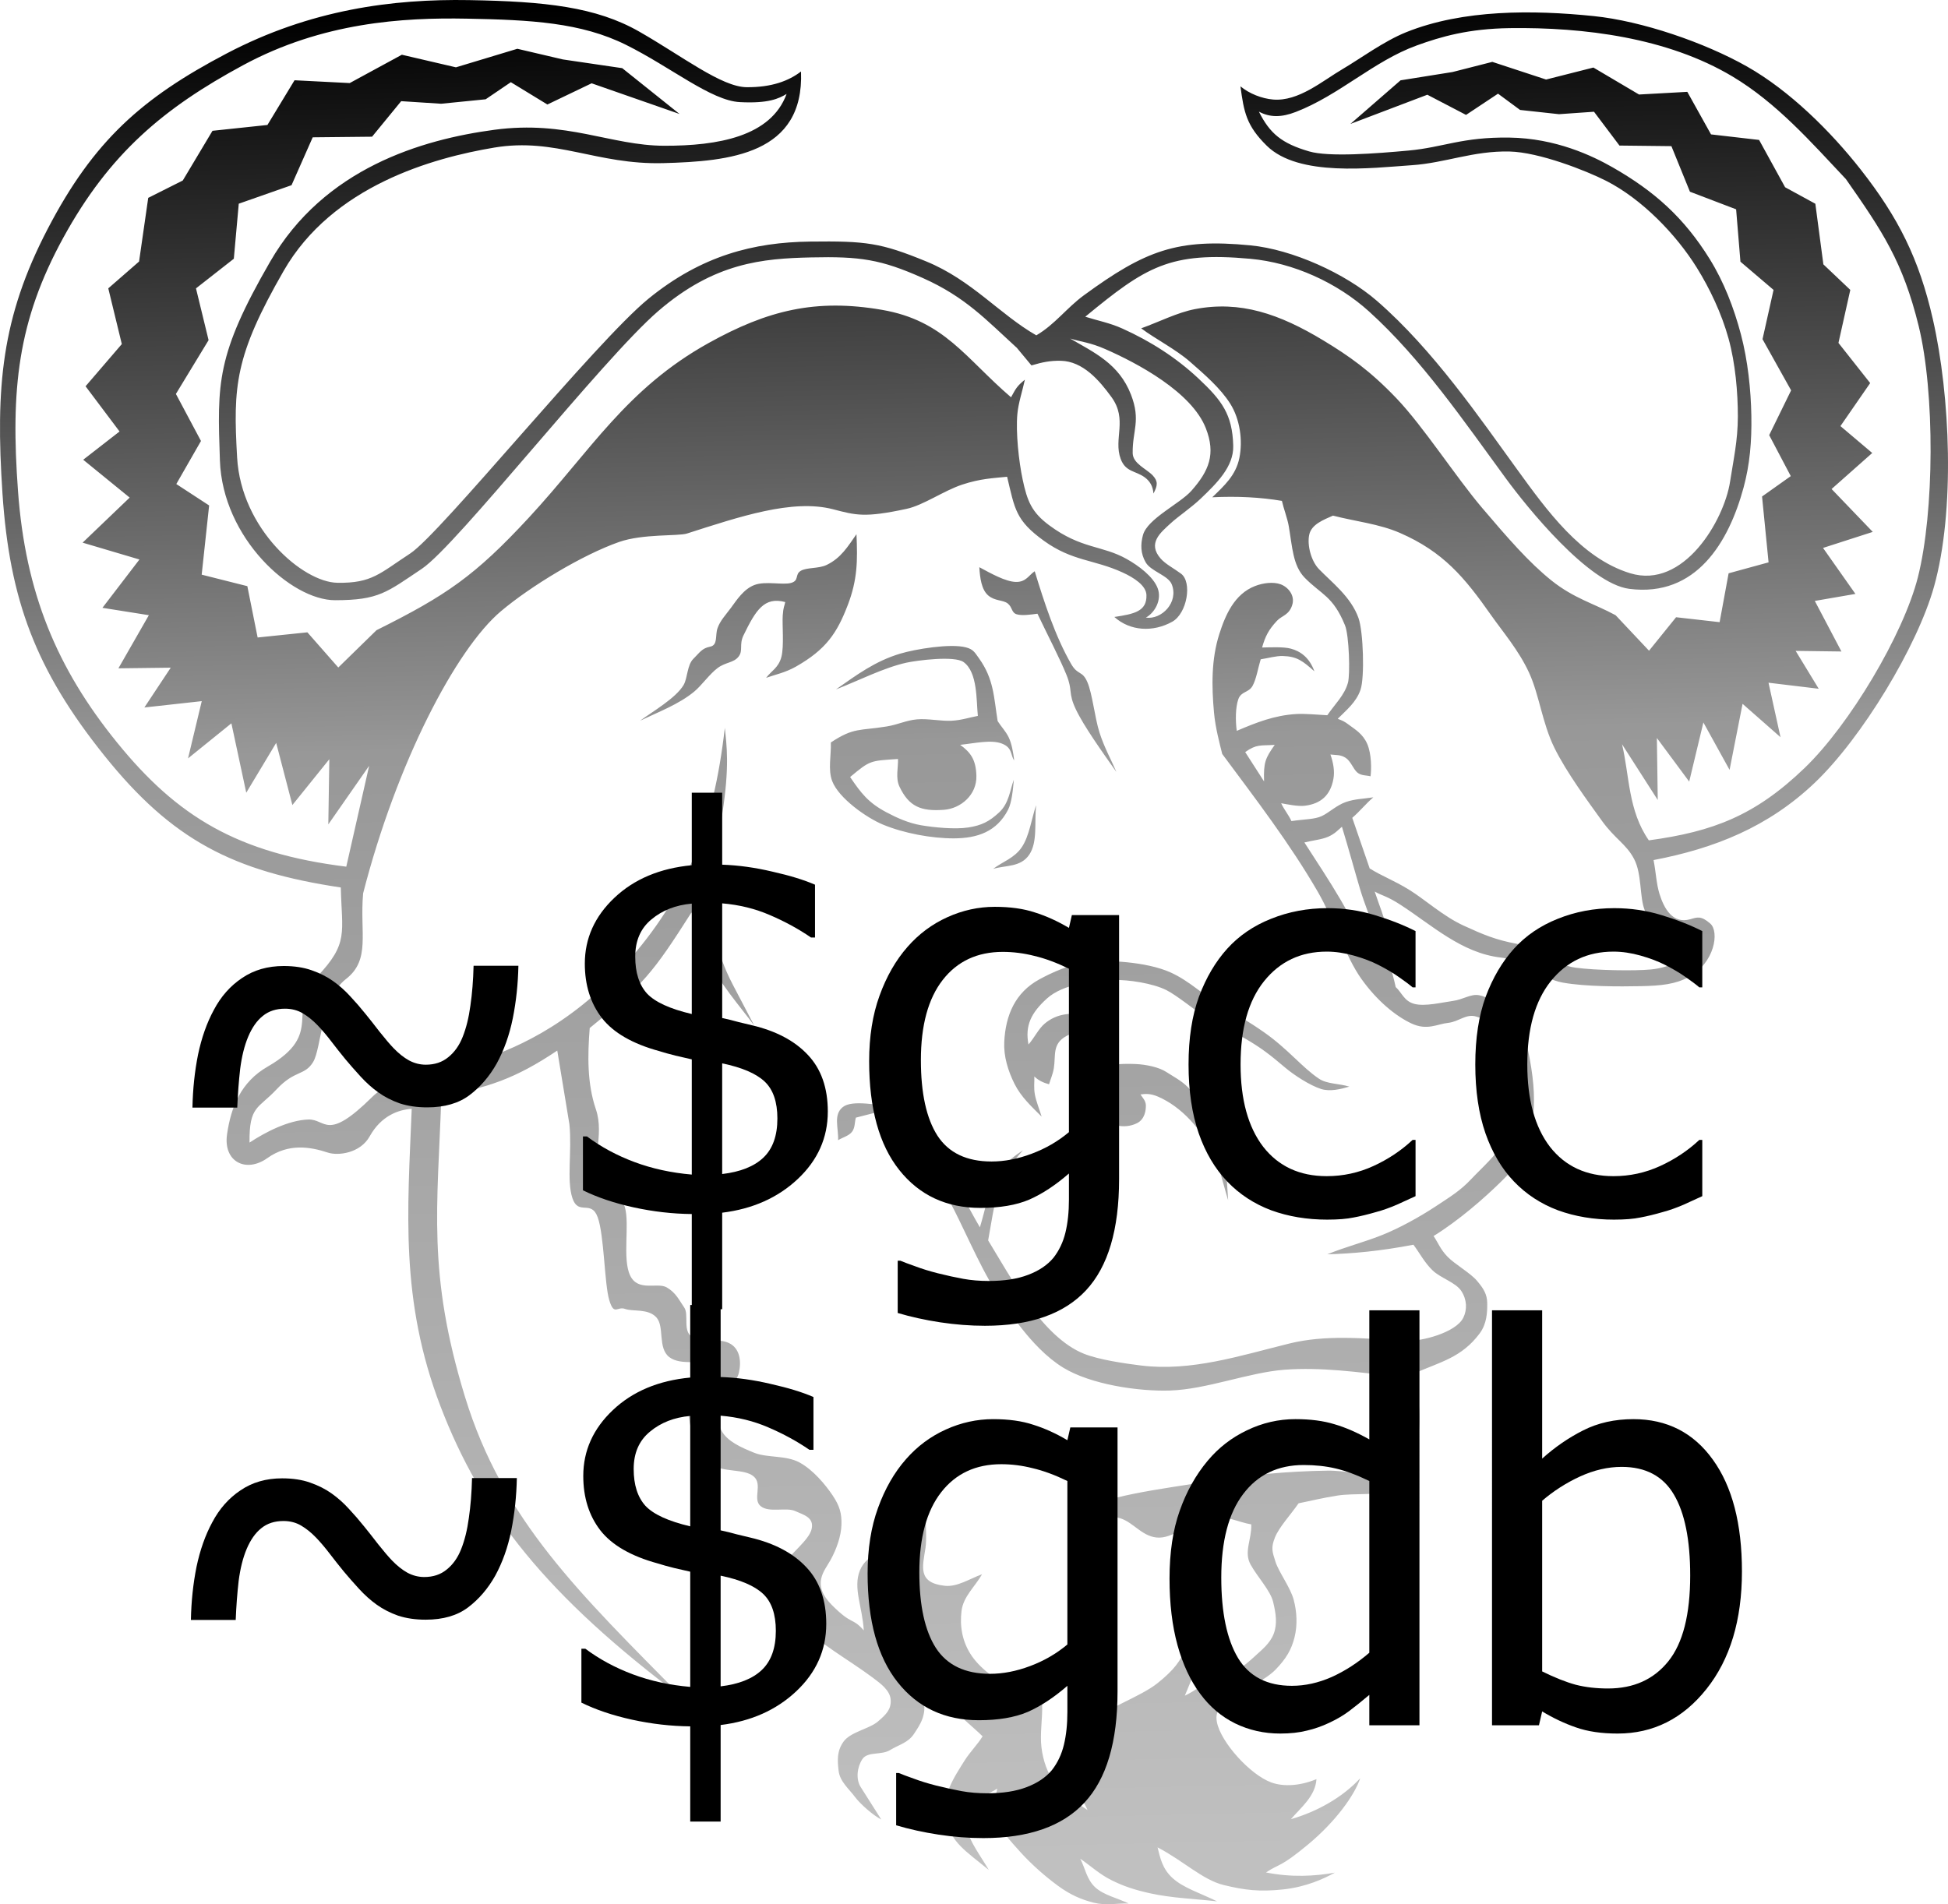 <?xml version="1.0" encoding="UTF-8" standalone="no"?>
<!-- Created with Inkscape (http://www.inkscape.org/) -->

<svg
   xmlns:dc="http://purl.org/dc/elements/1.1/"
   xmlns:cc="http://creativecommons.org/ns#"
   xmlns:rdf="http://www.w3.org/1999/02/22-rdf-syntax-ns#"
   xmlns:svg="http://www.w3.org/2000/svg"
   xmlns="http://www.w3.org/2000/svg"
   xmlns:xlink="http://www.w3.org/1999/xlink"
   xmlns:sodipodi="http://sodipodi.sourceforge.net/DTD/sodipodi-0.dtd"
   xmlns:inkscape="http://www.inkscape.org/namespaces/inkscape"
   width="534.681"
   height="522.763"
   id="svg2"
   sodipodi:version="0.32"
   inkscape:version="0.92.2 (5c3e80d, 2017-08-06)"
   version="1.0"
   sodipodi:docname="heckert_gnu.svg"
   inkscape:output_extension="org.inkscape.output.svg.inkscape">
  <defs
     id="defs4">
    <linearGradient
       inkscape:collect="always"
       id="linearGradient4779">
      <stop
         style="stop-color:#000000;stop-opacity:1;"
         offset="0"
         id="stop4775" />
      <stop
         id="stop4783"
         offset="0.397"
         style="stop-color:#989898;stop-opacity:1" />
      <stop
         style="stop-color:#c0c0c0;stop-opacity:1"
         offset="1"
         id="stop4777" />
    </linearGradient>
    <linearGradient
       inkscape:collect="always"
       xlink:href="#linearGradient4779"
       id="linearGradient4781"
       x1="285.7"
       y1="-0.122"
       x2="296.486"
       y2="510.244"
       gradientUnits="userSpaceOnUse" />
  </defs>
  <sodipodi:namedview
     id="base"
     pagecolor="#ffffff"
     bordercolor="#666666"
     borderopacity="1.0"
     gridtolerance="10000"
     guidetolerance="10"
     objecttolerance="10"
     inkscape:pageopacity="0.0"
     inkscape:pageshadow="2"
     inkscape:zoom="0.0875"
     inkscape:cx="-316.42857"
     inkscape:cy="177.14286"
     inkscape:document-units="px"
     inkscape:current-layer="layer1"
     showgrid="false"
     inkscape:window-width="1680"
     inkscape:window-height="975"
     inkscape:window-x="24"
     inkscape:window-y="20"
     inkscape:window-maximized="0" />
  <g
     inkscape:label="Layer 1"
     inkscape:groupmode="layer"
     id="layer1"
     transform="translate(-126.945,-19.552)">
    <g
       id="Layer_1"
       transform="translate(126.96,19.58)"
       style="fill-opacity:1;fill:url(#linearGradient4781)">
      <g
         id="g2490"
         style="fill-opacity:1;fill:url(#linearGradient4781)">
        <path
           id="path2492"
           d="M 112.993,304.372 C 109.359,304.619 104.628,306.247 101.454,311.936 C 98.863,316.582 92.793,317.323 89.959,316.387 C 85.238,314.827 79.204,313.745 73.359,317.91 C 67.514,322.074 61.202,318.925 62.309,311.334 C 63.416,303.744 66.158,296.983 73.436,292.796 C 89.331,283.652 78.284,277.288 87.008,268.111 C 95.749,258.916 93.818,256.102 93.528,243.614 C 63.985,239.176 47.241,230.661 28.544,207.301 C 9.847,183.94 2.599,164.711 0.661,135.423 C -1.277,106.135 0.403,87.154 13.057,62.843 C 25.711,38.532 39.034,26.829 62.122,14.69 C 85.21,2.553 107.832,-0.354 128.742,0 C 149.652,0.353 163.585,1.885 175.4,8.626 C 187.214,15.367 198.022,23.85 204.912,23.911 C 211.803,23.972 216.494,22.167 219.843,19.601 C 220.737,42.304 200.304,44.276 182.024,44.756 C 163.743,45.235 152.51,37.673 135.673,40.486 C 118.836,43.299 91.269,50.961 77.84,74.336 C 64.411,97.711 63.953,105.974 65.069,125.576 C 66.185,145.179 83.057,159.804 92.581,159.963 C 102.104,160.122 104.23,157.364 112.566,151.927 C 120.903,146.489 163.462,93.805 177.984,81.971 C 192.507,70.137 206.838,66.483 222.312,66.293 C 237.786,66.103 241.74,66.628 254.22,71.743 C 266.7,76.857 274.369,86.276 284.431,92.034 C 289.574,89.007 292.769,84.487 297.488,81.038 C 314.365,68.703 323.134,65.379 343.193,67.331 C 354.722,68.453 369.259,75.039 377.933,82.581 C 393.378,96.01 406.138,114.706 416.449,128.909 C 424.478,139.97 433.926,153.204 447.414,157.341 C 462.141,161.856 473.223,142.782 474.85,132.202 C 475.772,126.207 476.975,120.953 476.985,114.355 C 476.995,107.756 476.321,99.748 474.419,92.871 C 472.517,85.994 469.259,79.151 465.731,73.477 C 459.989,64.242 450.594,54.578 440.819,49.606 C 435.333,46.816 422.426,41.743 414.29,41.565 C 404.321,41.349 396.726,44.698 387.509,45.326 C 376.353,46.087 356.425,48.595 347.679,39.976 C 342.113,34.491 341.413,30.832 340.462,23.68 C 342.921,25.706 346.36,27.038 349.421,27.297 C 356.407,27.887 362.948,22.183 368.587,18.878 C 373.232,16.155 379.81,11.289 385.911,8.83 C 401.587,2.51 420.843,2.692 437.391,4.385 C 450.655,5.741 467.852,11.642 479.485,18.225 C 491.173,24.837 502.436,35.986 510.686,46.496 C 521.065,59.72 526.739,71.066 530.498,87.559 C 535.303,108.621 536.635,140.261 530.826,161.028 C 526.248,177.393 511.047,202.532 498.107,214.855 C 485.345,227.01 470.609,232.877 453.851,236.086 C 454.507,239.468 454.615,242.622 455.482,245.395 C 456.714,249.331 459.07,253.719 463.91,252.331 C 465.84,251.778 466.873,251.299 469.418,253.525 C 471.961,255.751 470.637,264.35 463.48,268.209 C 459.851,270.166 456.021,270.591 450.209,270.707 C 444.397,270.823 435.326,270.848 429.016,269.743 C 422.707,268.639 418.938,263.632 411.95,262.848 C 401.151,261.64 392.882,253.838 384.223,248.258 C 380.61,245.929 379.391,245.905 377.309,244.728 C 378.434,248.172 379.934,251.749 380.682,255.06 C 381.432,258.371 381.112,261.438 381.51,264.088 C 381.906,266.736 382.641,268.795 383.069,270.943 C 384.799,272.49 385.352,274.843 388.258,275.583 C 391.166,276.322 395.719,275.171 398.694,274.771 C 401.669,274.371 403.663,272.75 405.997,273.194 C 408.333,273.637 410.546,275.309 412.503,276.876 C 414.46,278.443 416.142,278.672 417.726,282.582 C 419.31,286.492 420.763,294.499 420.98,299.851 C 421.197,305.203 420.597,310.034 419.011,314.281 C 417.425,318.528 416.031,320.411 411.736,324.617 C 407.441,328.824 400.447,334.997 393.468,339.297 C 394.753,341.2 395.323,342.942 397.327,345.007 C 399.331,347.073 403.509,349.388 405.368,351.567 C 407.225,353.746 408.167,355.309 408.194,357.753 C 408.223,360.196 408.104,363.372 406.12,366.036 C 401.179,372.669 395.335,373.857 388.229,376.977 C 389.424,384.439 390.399,389.77 388.672,397.221 C 387.967,400.257 386.401,407.141 382.656,408.907 C 378.91,410.673 371.687,409.818 367.115,410.544 C 362.543,411.271 359.984,411.961 356.42,412.669 C 354.254,415.8 351.029,419.255 349.924,422.061 C 348.817,424.868 349.151,425.874 350.08,428.74 C 351.009,431.606 354.172,435.779 355.068,439.135 C 355.964,442.491 356.138,446.104 355.302,449.469 C 354.464,452.834 353.031,455.276 350.163,458.264 C 347.296,461.253 341.655,463.6 338.845,466.022 C 336.033,468.445 333.234,468.736 334.001,472.745 C 335.056,478.251 343.101,487.181 348.921,489.307 C 352.409,490.582 357.091,490.18 361.327,488.392 C 361.04,493.095 356.97,496.265 354.311,499.388 C 361.512,497.329 368.495,493.387 373.325,488.162 C 371.827,492.7 366.673,499.985 358.964,506.382 C 351.255,512.779 351.302,511.47 347.47,514.015 C 354.462,515.42 360.964,515.04 366.38,514.067 C 363.411,515.704 358.544,518.006 352.097,518.683 C 345.65,519.359 341.675,518.881 335.865,517.47 C 330.054,516.058 324.75,510.776 317.709,507.135 C 318.395,509.747 318.883,512.888 321.844,515.574 C 324.805,518.26 329.285,519.626 334.047,521.949 C 327.985,521.261 321.615,521.053 315.658,519.74 C 311.248,518.767 308.285,517.735 305.058,516.137 C 301.833,514.539 299.343,512.208 296.486,510.244 C 297.855,512.859 298.261,515.935 300.591,518.091 C 302.921,520.247 306.708,521.05 309.771,522.531 C 306.576,522.461 303.503,523.154 300.191,522.321 C 296.877,521.488 293.769,520.179 290.324,517.641 C 286.879,515.103 283.326,511.978 280.386,508.783 C 277.448,505.588 273.82,501.446 272.722,498.5 C 271.622,495.553 273.382,493.492 273.712,490.991 C 271.683,492.324 269.187,493.058 267.628,494.993 C 266.069,496.928 264.687,498.695 265.377,502.068 C 266.068,505.441 269.181,509.564 271.382,513.316 C 264.814,507.945 261.146,505.877 259.583,499.398 C 258.12,493.332 261.905,487.826 264.782,483.239 C 266.211,480.961 268.349,478.841 269.685,476.642 C 266.718,473.739 263.327,471.244 260.784,467.933 C 258.242,464.623 257.174,460.143 254.579,456.976 C 251.983,453.808 248.491,451.803 245.45,449.22 C 248.123,454.962 252.516,462.005 253.47,466.449 C 254.423,470.893 252.401,473.613 250.824,476.012 C 249.246,478.411 246.7,478.946 244.285,480.42 C 241.87,481.895 238.114,480.732 236.675,482.921 C 235.237,485.109 234.851,488.401 236.226,490.569 L 241.866,499.471 C 239.788,498.422 236.208,495.371 234.594,493.207 C 232.98,491.043 230.504,489.044 230.165,486.118 C 229.826,483.193 229.661,480.654 231.556,478.048 C 233.452,475.443 238.642,474.571 240.965,472.568 C 243.288,470.565 244.591,469.261 244.458,466.672 C 244.326,464.083 241.797,462.231 239.623,460.599 C 232.986,455.621 224.472,451.034 218.836,445.034 C 215.652,441.644 214.124,438.907 213.484,436.568 C 212.845,434.23 213.521,432.406 215.103,429.53 C 216.685,426.653 222.11,422.812 222.77,419.687 C 223.429,416.563 220.689,415.892 218.216,414.79 C 215.743,413.688 211.046,415.355 208.752,413.438 C 206.459,411.521 209.426,407.493 206.841,405.284 C 204.257,403.075 198.342,404.308 195.289,401.932 C 192.236,399.555 190.974,396.605 189.922,393.157 C 188.87,389.709 188.751,385.932 189.464,383.435 C 190.177,380.938 192.319,380.501 193.611,379.207 C 194.903,377.913 196.024,376.84 194.302,374.91 C 192.58,372.981 186.937,375.018 183.693,372.541 C 180.449,370.064 182.435,364.131 180.141,361.63 C 177.848,359.129 173.732,360.108 171.56,359.309 C 169.389,358.51 168.537,361.329 167.205,356.871 C 165.873,352.412 165.837,339.121 164.045,334.161 C 162.253,329.201 158.734,333.826 157.1,328.896 C 155.466,323.967 157.015,316.084 156.279,308.639 L 152.944,288.382 C 141.31,296.197 133.63,298.651 121.131,300.859 C 120.088,331.441 117.215,349.45 127.595,383.379 C 137.975,417.307 158.982,437.303 187.321,466.028 C 149.926,438.012 132.073,415.236 120.899,386.058 C 109.723,356.876 111.869,332.472 112.993,304.372 z M 311.701,292.08 C 314.578,292.209 318.074,292.939 320.094,294.251 C 322.115,295.563 324.26,296.635 326.094,298.502 C 330.67,303.162 334.102,308.782 335.619,315.24 C 336.586,319.357 336.73,324.637 337.082,329.471 C 335.697,325.003 334.766,320.344 332.793,316.341 C 329.682,310.029 324.397,303.868 317.834,301.031 C 315.668,300.093 314.223,300.267 313.031,300.433 C 313.564,301.328 314.457,302.078 314.496,303.389 C 314.535,304.7 314.242,307.265 312.019,308.343 C 308.435,310.082 304.451,308.859 301.683,306.412 C 298.892,303.946 297.941,299.774 299.402,296.189 C 301.143,291.917 307.777,291.906 311.701,292.08 z M 275.629,286 C 275.99,278.655 278.641,272.461 285.223,268.859 C 288.627,266.997 293.871,264.589 298.69,264.023 C 303.319,263.48 314.579,263.877 321.352,266.968 C 326.553,269.342 330.096,273.038 334.663,275.739 C 339.229,278.441 342.477,280.252 346.825,283.282 C 353.499,287.933 357.411,293.054 362.038,296.124 C 364.263,297.599 367.393,297.38 370.347,298.282 C 368.05,298.964 365.048,299.716 362.57,298.924 C 359.48,297.936 355.16,295.111 352.763,293.086 C 348.527,289.508 346.331,287.762 341.708,285.063 C 338.948,283.455 334.403,281.56 331.37,279.582 C 328.335,277.604 323.067,273.264 320.151,271.795 C 316.444,269.929 309.77,268.891 305.643,269.012 C 299.957,269.178 291.727,270.116 287.327,274.108 C 282.956,278.076 281.296,281.567 282.282,286.72 C 283.928,284.824 285.024,282.442 286.673,281.032 C 290.089,278.114 294.009,277.973 298.261,278.526 C 303.038,279.148 305.443,281.907 307.021,286.442 C 305.959,285.662 304.007,283.949 302.466,283.418 C 298.849,282.17 296.114,282.554 292.726,284.371 C 288.726,286.517 289.814,289.693 289.238,293.225 C 288.974,294.854 288.359,296.166 287.92,297.637 C 286.416,297.239 285.025,296.613 283.887,295.485 C 283.934,297.135 283.694,298.578 284.032,300.434 C 284.368,302.289 285.272,304.493 285.891,306.522 C 283.106,303.736 280.256,301.142 278.457,297.545 C 276.656,293.946 275.436,289.952 275.629,286 z M 280.449,232.54 C 282.502,229.493 283.103,224.819 284.369,221.019 C 283.863,225.832 284.836,231.125 282.486,234.611 C 280.136,238.097 276.009,237.486 272.59,238.5 C 275.25,236.472 278.395,235.587 280.449,232.54 z M 231.298,303.908 C 233.934,301.774 241.048,303.48 246.369,303.861 C 242.545,304.84 238.721,305.82 234.897,306.799 C 234.541,308.1 234.702,309.591 233.829,310.7 C 232.955,311.81 231.295,312.221 230.029,312.98 C 230.154,309.562 228.662,306.041 231.298,303.908 z M 268.789,155.688 C 271.965,157.398 275.996,159.659 278.801,159.729 C 281.606,159.799 282.34,157.895 283.99,156.796 C 286.586,165.261 289.566,174.562 293.986,182.243 C 295.838,185.461 297.019,183.965 298.427,187.199 C 299.833,190.432 300.458,197.011 301.792,201.142 C 303.128,205.273 304.87,208.313 306.409,211.898 C 302.501,206.361 297.452,199.301 295.274,194.693 C 293.098,190.086 294.491,189.685 292.729,185.297 C 290.967,180.909 287.405,174.069 284.743,168.455 C 282.837,168.708 280.477,169.055 279.028,168.608 C 277.579,168.161 277.868,166.62 276.559,165.624 C 275.248,164.628 273.045,165.014 271.209,163.424 C 269.373,161.835 268.955,158.574 268.789,155.688 z M 251.688,197.457 C 254.677,197.195 258.389,197.996 261.188,197.837 C 263.987,197.678 265.985,196.952 268.384,196.509 C 267.939,192.293 268.361,184.547 264.469,181.732 C 261.955,179.914 251.63,181.283 248.872,181.878 C 242.666,183.216 235.439,186.92 229.437,189.236 C 235.189,185.218 240.158,181.494 247.057,179.42 C 251.204,178.173 260.882,176.552 265.162,177.708 C 267.116,178.235 267.511,179.044 268.696,180.7 C 272.77,186.388 272.758,191.304 273.815,197.93 C 274.854,199.549 275.961,200.629 276.803,202.299 C 277.643,203.969 278.119,206.597 278.354,208.745 C 277.288,207.199 277.94,205.26 274.987,204.109 C 272.032,202.958 267.508,204.033 263.527,204.449 C 266.429,206.543 267.871,208.56 267.982,212.987 C 268.112,218.185 263.711,221.926 259.116,222.282 C 252.737,222.777 249.448,221.376 246.868,215.924 C 245.738,213.536 246.557,210.663 246.463,208.335 C 238.798,208.868 238.923,208.618 233.321,213.289 C 236.366,217.75 238.284,220.315 243.316,222.984 C 246.138,224.482 249.333,225.938 252.83,226.533 C 256.328,227.128 262.065,227.703 265.739,227.139 C 269.414,226.575 271.496,225.526 274.22,223.007 C 276.945,220.487 277.195,216.879 278.259,214.027 C 278.017,216.772 277.702,220.268 276.683,222.259 C 273.583,228.312 268.222,230.106 261.821,230.126 C 255.677,230.146 248.077,228.729 242.361,226.359 C 237.791,224.465 230.215,219.101 228.417,214.441 C 227.188,211.257 228.161,207.35 228.032,203.804 C 234.36,199.596 235.926,200.631 243.413,199.399 C 246.545,198.883 248.699,197.72 251.688,197.457 z M 214.827,168.956 C 215.005,166.435 215.284,166.489 215.513,165.255 C 209.748,163.713 207.436,167.453 204.056,174.399 C 202.791,176.998 204.043,178.545 202.686,180.256 C 201.331,181.967 199.147,181.727 196.946,183.37 C 194.745,185.012 192.564,188.157 190.506,189.858 C 186.283,193.349 180.575,195.48 175.677,197.829 C 179.022,195.361 185.513,191.618 187.613,188.032 C 188.727,186.131 188.562,182.546 190.296,180.837 C 192.029,179.127 192.636,177.944 194.874,177.508 C 197.112,177.072 196.212,174.478 196.934,172.416 C 197.656,170.354 199.094,168.89 200.624,166.83 C 202.154,164.77 204.084,161.677 207.105,160.554 C 210.126,159.43 214.837,160.645 217.124,159.998 C 219.41,159.351 218.097,157.689 219.758,156.691 C 221.421,155.693 224.654,156.133 226.875,155.066 C 230.812,153.173 232.695,150.013 235.063,146.63 C 235.407,153.912 235.323,159.155 232.706,166.006 C 229.759,173.717 226.772,178.259 218.408,183.001 C 215.526,184.634 212.658,185.201 210.269,186.058 C 211.662,184.158 213.656,183.333 214.449,180.358 C 215.24,177.381 214.649,171.478 214.827,168.956 z M 349.865,204.463 C 345.888,204.722 344.945,204.199 341.763,206.443 C 343.488,209.127 345.212,211.811 346.935,214.495 C 346.783,209.197 347.299,208.135 349.865,204.463 z M 339.445,200.613 C 344.953,198.267 349.752,196.369 355.744,195.994 C 358.146,195.843 361.875,196.215 364.301,196.325 C 366.367,193.283 369,190.884 369.965,187.412 C 370.604,185.109 370.289,174.42 369.158,171.645 C 365.863,163.569 362.66,163.228 358.125,158.602 C 354.834,155.247 354.703,150.138 353.719,144.413 C 353.358,142.31 352.326,139.649 351.842,137.479 C 345.914,136.48 339.539,136.151 332.719,136.492 C 336.026,133.32 339.223,130.422 340.172,125.66 C 341.119,120.898 340.348,115.043 337.641,110.773 C 334.934,106.503 330.61,102.783 326.641,99.304 C 322.67,95.825 316.979,92.953 313.217,90.107 C 318.11,88.355 323.106,85.781 327.899,84.852 C 340.385,82.43 351.143,86.134 363.186,93.415 C 370.188,97.65 375.979,101.673 383.299,109.336 C 390.617,116.998 399.694,131.053 406.779,139.388 C 413.864,147.723 419.584,154.315 425.765,159.286 C 431.947,164.258 437.542,165.674 443.429,168.867 L 452.605,178.611 L 460.031,169.422 L 471.98,170.773 L 474.449,157.361 L 485.416,154.356 L 483.627,136.276 L 491.512,130.68 L 485.586,119.431 L 491.607,107.139 L 483.757,93.088 L 486.784,79.559 L 477.696,71.814 L 476.51,57.437 L 463.832,52.601 L 458.746,40.093 L 444.492,39.933 L 437.5,30.648 L 427.904,31.32 L 417.207,30.155 L 411.158,25.689 L 402.379,31.517 L 391.756,25.978 L 370.639,33.995 L 384.405,22.023 L 398.667,19.745 L 409.593,16.96 L 424.349,21.806 L 437.337,18.516 L 449.86,25.919 L 463.112,25.186 L 469.622,36.867 L 482.817,38.39 L 489.956,51.377 L 498.255,55.908 L 500.458,72.545 L 507.849,79.555 L 504.599,94.112 L 513.306,105.136 L 505.142,116.948 L 513.872,124.331 L 502.712,134.222 L 514.015,145.993 L 500.365,150.395 L 509.256,163.02 L 498.106,164.944 L 505.418,178.826 L 492.852,178.659 L 499.182,189.057 L 485.399,187.398 L 488.696,202.357 L 478.28,193.194 L 474.712,211.324 L 467.524,198.306 L 463.631,214.543 L 454.758,202.57 L 455,219.596 L 445.193,204.287 C 447.261,212.973 446.847,222.484 452.552,230.673 C 470.228,228.281 481.781,223.827 495.323,210.796 C 507.657,198.928 522.399,174.183 526.391,158.488 C 530.946,140.578 531.086,107.638 526.6,89.404 C 522.282,71.848 516.67,63.462 506.643,49.136 C 497.059,38.957 487.633,28.204 475.469,20.945 C 457.613,10.29 434.717,7.417 414.367,7.694 C 403.099,7.848 395.551,10.012 388.814,12.462 C 377.033,16.746 367.611,26.091 355.634,30.709 C 351.728,32.214 348.597,32.261 345.521,30.618 C 348.533,36.644 351.81,39.347 359.322,41.54 C 364.756,43.126 377.722,42.123 386.648,41.299 C 396.23,40.414 401.228,37.565 414.269,37.744 C 427.005,37.919 437.097,42.757 442.615,45.912 C 454,52.422 462.164,59.644 469.258,71.084 C 473.154,77.366 475.883,84.454 477.805,91.687 C 479.727,98.92 480.569,107.021 480.692,114.102 C 480.815,121.183 480.274,127.504 478.542,133.876 C 474.491,148.794 465.554,163.974 447.196,161.629 C 435.962,160.193 419.026,139.107 413.354,131.371 C 401.909,115.758 390.133,98.481 375.752,85.479 C 366.984,77.554 354.979,72.1 343.19,71.021 C 321.073,68.997 314.514,73.198 297.866,86.92 C 301.253,88 304.559,88.596 308.03,90.16 C 315.733,93.631 322.778,98.117 328.923,103.871 C 335.362,109.902 338.251,113.719 338.48,122.355 C 338.632,128.09 333.914,132.688 329.589,136.824 C 326.943,139.357 323.441,141.676 321.298,143.642 C 318.458,146.251 314.941,149.105 318.509,153.261 C 319.851,154.823 322.181,156.001 324.146,157.46 C 327.265,159.775 325.837,168.379 321.728,170.661 C 316.47,173.578 310.187,173.252 305.851,169.347 C 311.324,168.528 314.8,167.802 314.658,163.325 C 314.576,160.73 311.277,158.574 308.039,157.098 C 300.23,153.538 294.332,154.063 286.56,148.471 C 278.71,142.82 278.537,139.726 276.415,130.854 C 272.63,131.25 269.145,131.337 264.084,133.013 C 259.023,134.688 253.43,138.676 248.835,139.663 C 237.263,142.153 234.957,141.415 228.624,139.776 C 217.474,136.89 202.956,141.831 188.534,146.444 C 186.136,147.211 176.437,146.47 169.908,148.761 C 159.824,152.299 145.675,160.867 137.503,167.749 C 125.121,178.178 108.849,209.389 99.655,245.213 C 98.689,256.103 101.786,263.44 94.926,268.759 C 88.066,274.078 88.256,287.705 85.93,291.527 C 83.604,295.348 80.911,293.659 75.904,299.026 C 70.897,304.393 68.348,303.496 68.474,313.644 C 72.789,310.807 79.08,307.509 84.604,307.31 C 89.496,307.133 89.548,313.574 102.104,301.161 C 108.819,294.52 121.72,294.317 130.671,291.388 C 139.623,288.459 155.754,282.423 171.91,264.361 C 188.066,246.299 195.797,227.284 198.93,199.794 C 199.429,204.668 200.295,210.165 198.208,223.61 C 196.121,237.055 191.623,252.156 201.099,270.244 L 207.003,281.513 C 203.488,276.716 196.622,268.891 194.555,263.315 L 189.787,250.452 C 179.12,267.2 176.668,270.196 161.85,282.195 C 161.26,289.639 161.115,297.403 163.548,304.526 C 165.981,311.648 162.103,319.858 163.954,324.549 C 165.805,329.24 170.086,326.57 171.484,331.319 C 172.882,336.068 170.754,345.457 172.922,350.086 C 175.09,354.715 180.409,351.906 182.987,353.401 C 185.565,354.897 186.408,356.947 187.787,358.914 C 189.165,360.88 187.248,365.528 190.052,367.037 C 192.855,368.547 197.228,367.268 200.145,368.717 C 203.062,370.166 203.505,373.649 202.806,376.77 C 202.106,379.891 198.989,381.323 197.62,384.496 C 196.252,387.67 196.405,389.879 198.049,392.793 C 199.693,395.708 203.333,397.313 206.961,398.784 C 210.589,400.255 215.687,399.429 219.431,401.463 C 223.175,403.497 226.54,407.55 228.517,410.496 C 230.494,413.441 231.043,415.519 230.942,418.616 C 230.84,421.712 229.584,425.279 227.931,428.27 C 226.278,431.261 222.631,434.901 228.325,440.613 C 234.019,446.324 233.809,443.862 237.071,447.567 C 236.716,441.158 234.068,435.937 236.004,431.112 C 237.941,426.287 243.756,425.448 246.821,423.278 C 249.886,421.107 251.651,418.125 254.067,415.549 C 254.032,418.864 254.387,422.428 254.01,424.924 C 253.242,429.999 251.744,434.504 259.307,435.318 C 262.714,435.684 265.949,433.475 269.534,432.149 C 267.656,435.512 264.39,438.216 263.899,442.241 C 263.408,446.264 263.998,450.684 266.784,454.677 C 269.571,458.668 274.383,461.632 277.909,463.978 C 281.434,466.325 283.323,466.513 286.032,467.782 C 286.165,471.738 285.386,475.925 285.837,479.651 C 286.288,483.377 287.462,486.675 289.616,489.755 C 291.772,492.836 295.229,494.603 298.485,496.881 C 296.7,492.724 293.079,488.78 293.128,484.41 C 293.177,480.041 294.487,476.944 298.749,473.067 C 303.011,469.189 312.989,465.826 317.694,462.056 C 322.399,458.285 323.917,455.975 325.606,452.314 C 327.295,448.653 326.825,442.755 327.137,439.464 C 328.686,444.074 328.907,445.507 329.41,450.33 C 329.916,455.154 326.599,461.92 325.195,465.491 C 331.015,462.68 334.709,458.187 336.574,453.796 C 337.822,454.536 337.193,456.565 337.652,460.475 C 339.726,458.411 342.084,456.823 344.172,454.875 C 346.262,452.929 348.551,451.217 349.588,448.5 C 350.623,445.783 350.199,442.894 349.428,439.737 C 348.657,436.58 345.129,432.919 343.229,429.466 C 341.331,426.014 343.565,422.625 343.436,418.465 C 339.635,417.812 336.407,415.876 332.038,416.505 C 327.667,417.133 322.661,422.038 318.194,422.095 C 313.727,422.152 311.219,417.967 307.557,416.817 C 303.895,415.667 300.19,415.793 296.508,415.281 C 301.172,410.813 319.274,408.685 331.656,406.666 C 342.551,404.889 353.363,403.862 364.402,403.707 C 369.332,403.637 375.668,405.265 379.091,404.281 C 382.517,403.299 381.786,400.966 382.802,398.423 C 385.644,391.315 384.243,384.985 382.697,377.827 C 372.787,376.665 362.461,375.243 352.476,376.01 C 342.714,376.76 331.154,381.401 321.085,381.715 C 312.331,381.987 299.368,380.038 291.851,375.456 C 282.665,369.857 275.558,357.832 273.035,353.971 C 268.926,347.682 263.743,335.344 260.589,329.703 C 257.437,324.062 256.742,322.484 254.119,320.129 C 251.496,317.775 247.903,317.593 244.796,316.324 C 248.378,316.69 252.289,315.556 255.543,317.422 C 260.432,320.227 265.904,331.853 268.946,336.912 C 272.169,326.108 271.417,321.86 280.743,315.768 C 273.227,324.192 273.04,330.573 271.208,340.491 C 277.458,350.749 286.147,367.089 297.517,371.623 C 301.624,373.262 308.677,374.29 313.117,374.839 C 326.935,376.55 340.263,372.171 353.834,368.82 C 363.754,366.37 373.82,367.357 385.885,368.066 C 389.981,368.306 399.639,365.842 401.639,361.699 C 402.719,359.464 402.639,356.778 401.088,354.396 C 399.535,352.014 395.399,350.862 393.182,348.718 C 390.965,346.574 389.69,344.029 387.944,341.684 C 378.729,343.452 371.149,344.131 364.309,344.317 C 369.215,342.296 373.922,341.143 379.028,339.146 C 384.134,337.149 389.932,333.871 394.053,331.151 C 398.174,328.43 400.805,326.852 403.787,323.686 C 406.767,320.518 410.59,317.255 412.787,313.383 C 414.986,309.511 415.326,305.18 415.449,300.388 C 415.572,295.597 415.365,288.874 413.517,285.014 C 411.671,281.155 408.111,279.984 405.251,279.071 C 402.39,278.158 400.431,280.467 397.456,280.779 C 394.479,281.091 391.698,282.967 387.394,280.943 C 383.09,278.919 377.988,274.799 373.636,268.684 C 369.286,262.568 366.175,252.572 361.74,244.882 C 354.095,231.626 344.568,219.243 335.457,206.96 C 334.707,203.931 333.58,199.745 333.205,195.636 C 332.551,188.476 332.428,181.038 334.65,174.058 C 336.353,168.711 338.83,163.063 344.429,160.87 C 346.669,159.992 349.503,159.644 351.505,160.386 C 353.509,161.127 355.474,163.388 354.687,166 C 353.822,168.872 351.832,168.95 350.48,170.4 C 348.185,172.86 347.267,174.665 346.4,177.732 C 348.88,177.692 352.232,177.503 354.269,178.039 C 356.927,178.739 359.402,180.501 360.751,184.267 C 357.579,181.454 356.003,180.163 352.044,180.063 C 350.23,180.018 348.026,180.667 346.019,180.969 C 345.269,183.409 344.828,186.401 343.769,188.289 C 342.71,190.177 340.648,189.724 339.874,191.93 C 339.1,194.132 339.055,197.718 339.445,200.613 z M 367.16,197.306 C 368.375,197.785 368.838,197.89 370.377,199.061 C 371.916,200.232 374.039,201.401 375.258,204.199 C 376.479,206.998 376.422,211.326 376.162,213.089 C 375.092,212.775 373.633,212.987 372.523,212.038 C 371.416,211.089 370.755,208.94 369.335,208.02 C 367.913,207.101 366.728,207.302 365.157,207.103 C 365.964,209.399 366.356,211.696 365.981,213.778 C 365.167,218.323 362.495,220.625 358.169,221.169 C 356.28,221.406 353.28,220.784 351.636,220.485 C 352.398,222.187 353.689,223.678 354.452,225.38 C 358.11,224.851 360.821,224.926 362.788,224.006 C 364.755,223.086 366.864,221.025 369.388,220.152 C 371.913,219.279 374.165,219.293 376.927,218.862 C 374.751,220.737 373.323,222.613 371.15,224.488 C 372.744,229.121 374.338,233.753 375.931,238.385 C 379.31,240.499 382.48,241.613 386.738,244.223 C 390.998,246.834 396.105,251.504 401.652,254.051 C 407.199,256.598 410.502,257.984 416.298,259.077 C 422.093,260.17 426.704,264.864 432.407,265.627 C 438.11,266.39 448.762,266.544 453.157,266.115 C 458.147,265.628 464.63,263.053 465.212,257.582 C 461.028,258.614 454.638,257.688 451.411,249.815 C 449.979,246.319 450.681,239.89 448.489,235.756 C 446.298,231.621 443.243,230.294 439.593,225.2 C 435.943,220.106 429.972,212.071 426.62,205.246 C 423.27,198.422 422.481,190.692 419.647,184.577 C 416.813,178.463 412.538,173.524 409.225,168.811 C 401.991,158.511 396.157,151.472 384.239,146.276 C 378.507,143.777 371.981,143.111 365.852,141.528 C 363.358,142.645 359.938,143.879 359.331,146.796 C 358.724,149.713 359.89,154.021 362.007,156.211 C 365.55,159.872 370.8,163.829 372.864,169.648 C 374.19,173.382 374.575,185.9 373.426,189.297 C 372.234,192.824 369.463,194.957 367.16,197.306 z M 368.314,226.935 C 367.207,227.89 366.363,228.871 364.582,229.664 C 362.803,230.457 360.373,230.662 358.012,231.252 C 361.323,236.406 364.801,241.614 367.973,247.033 C 371.147,252.451 373.897,258.384 376.926,264.058 C 376.783,260.806 376.975,257.339 376.502,254.3 C 376.029,251.262 374.652,248.603 373.287,244.042 C 371.924,239.481 370.246,233.276 368.314,226.935 z M 279.229,113.611 C 278.762,118.681 279.62,126.607 280.67,131.571 C 281.928,137.513 283.139,140.594 287.961,144.174 C 296.791,150.729 302.428,149.624 309.221,153.425 C 312.453,155.234 316.549,158.266 317.744,161.471 C 318.939,164.676 316.955,168.156 314.504,169.524 C 318.791,170.162 323.598,165.329 321.592,160.367 C 320.604,157.925 315.901,156.837 314.459,154.373 C 313.02,151.91 313.023,149.374 313.701,146.872 C 314.926,142.362 323.849,138.264 327.002,134.699 C 331.854,129.213 333.717,124.624 330.969,117.559 C 327.11,107.634 312.201,99.67 303.278,95.775 C 299.192,93.992 296.901,93.865 293.714,92.91 C 300.239,96.734 307.118,99.78 310.419,108.328 C 313.175,115.467 310.788,118.157 310.88,124.373 C 310.923,127.255 314.718,128.696 316.403,130.517 C 317.87,132.1 317.751,133.275 316.579,135.46 C 316.45,133.489 315.608,132.018 314.095,130.947 C 311.597,129.176 308.906,129.557 307.575,125.926 C 305.555,120.406 309.561,115.178 305.057,108.98 C 301.688,104.343 297.207,99.153 291.162,99.017 C 288.301,98.952 286.15,99.384 283.094,100.288 L 279.02,95.385 L 278.926,95.321 C 270.639,87.758 264.969,81.525 253.344,76.327 C 241.719,71.13 235.99,70.343 222.661,70.639 C 209.332,70.934 196.104,72.049 180.666,85.362 C 165.229,98.675 125.442,149.654 115.793,156.106 C 106.145,162.558 104.008,164.744 91.952,164.747 C 79.896,164.75 61.08,147.697 60.343,126.385 C 59.605,105.072 59.309,97.497 74.124,71.822 C 88.94,46.146 115.78,38.262 135.694,35.6 C 155.609,32.938 167.576,39.952 182.307,39.985 C 197.037,40.019 211.595,37.476 215.888,25.761 C 213.787,27.012 210.972,28.422 203.056,28.007 C 195.14,27.592 184.164,18.427 171.817,12.286 C 159.47,6.146 145.73,5.427 128.107,5.094 C 110.484,4.761 88.494,6.108 66.708,17.869 C 44.922,29.63 30.051,42.109 17.415,65.127 C 4.779,88.146 2.891,106.94 4.928,134.811 C 6.965,162.682 15.561,183.41 32.112,203.809 C 48.663,224.208 65.204,234.189 95.03,237.9 L 101.309,210.204 L 90.1,226.29 L 90.377,208.399 L 80.238,220.98 L 75.791,203.918 L 67.577,217.597 L 63.497,198.547 L 51.594,208.174 L 55.362,192.455 L 39.612,194.198 L 46.847,183.272 L 32.486,183.447 L 40.842,168.86 L 28.1,166.837 L 38.26,153.57 L 22.66,148.945 L 35.576,136.577 L 22.823,126.184 L 32.798,118.426 L 23.47,106.014 L 33.42,94.431 L 29.706,79.135 L 38.155,71.77 L 40.67,54.289 L 50.152,49.527 L 58.31,35.881 L 73.389,34.28 L 80.829,22.006 L 95.974,22.777 L 110.286,14.998 L 125.129,18.455 L 141.989,13.363 L 154.476,16.289 L 170.772,18.684 L 186.505,31.264 L 162.372,22.84 L 150.232,28.661 L 140.197,22.536 L 133.288,27.229 L 121.063,28.453 L 110.1,27.745 L 102.108,37.501 L 85.817,37.669 L 80.006,50.812 L 65.52,55.894 L 64.165,71.001 L 53.777,79.139 L 57.238,93.355 L 48.267,108.12 L 55.149,121.035 L 48.376,132.855 L 57.387,138.735 L 55.343,157.733 L 67.875,160.891 L 70.698,174.984 L 84.354,173.565 L 92.838,183.221 L 103.324,172.982 C 122.44,163.45 130.312,158.118 145.21,142.005 C 162.169,123.662 171.889,106.703 194.479,94.144 C 210.681,85.136 223.896,81.894 242.096,85.039 C 259.184,87.991 264.906,98.241 277.491,109.039 C 278.825,106.624 279.096,105.984 281.294,104.206 C 280.604,107.342 279.508,110.595 279.229,113.611 z"
           style="fill-rule:evenodd;fill-opacity:1;fill:url(#linearGradient4781)" />
      </g>
    </g>
    <g
       aria-label="~$gcc"
       style="font-style:normal;font-weight:normal;font-size:151.758px;line-height:125%;font-family:sans-serif;letter-spacing:0px;word-spacing:0px;fill:#000000;fill-opacity:1;stroke:none;stroke-width:0.843px;stroke-linecap:butt;stroke-linejoin:miter;stroke-opacity:1"
       id="text1444"
       transform="matrix(0.988,0,0,0.988,142.927,33.449)">
      <path
         d="m 127.84,254.284 q -0.148,7.558 -1.556,14.598 -1.408,6.965 -4.446,12.523 -3.038,5.409 -7.558,8.818 -4.52,3.409 -11.782,3.409 -4.224,0 -7.632,-1.112 -3.335,-1.186 -5.928,-3.038 -2.594,-1.853 -4.965,-4.446 -2.371,-2.594 -4.224,-4.817 -2.001,-2.445 -3.927,-4.965 -1.927,-2.519 -3.779,-4.446 -2.001,-2.075 -4.15,-3.335 -2.149,-1.26 -4.891,-1.26 -3.705,0 -6.15,2.001 -2.445,1.927 -4.076,5.78 -1.556,3.705 -2.223,8.892 -0.593,5.187 -0.815,10.819 h -12.449 q 0.148,-7.706 1.556,-14.746 1.482,-7.04 4.372,-12.375 2.964,-5.632 7.855,-8.892 4.891,-3.335 11.56,-3.335 4.446,0 7.781,1.186 3.409,1.186 6.002,3.038 2.594,1.853 4.742,4.224 2.223,2.371 4.298,4.965 1.63,2.001 3.853,4.891 2.297,2.89 3.853,4.52 2.149,2.223 4.298,3.409 2.223,1.186 4.668,1.186 3.705,0 6.224,-2.075 2.594,-2.075 4.001,-5.632 1.482,-3.705 2.149,-8.67 0.741,-5.039 0.889,-11.115 z"
         style="font-style:normal;font-variant:normal;font-weight:normal;font-stretch:normal;font-family:Tahoma;-inkscape-font-specification:Tahoma;stroke-width:0.843px"
         id="path1468"
         inkscape:connector-curvature="0" />
      <path
         d="m 213.796,294.817 q 0,10.893 -8.373,18.747 -8.299,7.781 -20.97,9.337 v 26.824 h -8.447 v -26.454 q -8.003,-0.074 -16.154,-1.853 -8.077,-1.778 -14.079,-4.742 v -14.968 h 1.112 q 5.854,4.372 13.19,7.114 7.336,2.742 15.932,3.483 v -32.011 q -1.853,-0.445 -4.52,-1.037 -2.668,-0.667 -4.52,-1.26 -11.115,-3.038 -15.932,-9.188 -4.742,-6.15 -4.742,-15.117 0,-10.522 8.225,-18.303 8.225,-7.781 21.489,-9.04 v -20.155 h 8.447 v 20.007 q 6.743,0.222 13.931,1.927 7.262,1.63 11.856,3.631 v 14.672 h -1.112 q -5.187,-3.557 -11.411,-6.224 -6.15,-2.668 -13.264,-3.26 v 31.863 q 2.445,0.519 4.52,1.111 2.149,0.519 3.705,0.889 10.078,2.371 15.561,8.225 5.558,5.854 5.558,15.783 z m -37.791,-27.121 v -30.678 q -6.669,0.593 -11.189,4.372 -4.52,3.705 -4.52,10.374 0,6.595 3.26,10.226 3.335,3.557 12.449,5.706 z m 23.786,29.047 q 0,-6.965 -3.557,-10.3 -3.557,-3.335 -11.782,-5.039 v 30.752 q 7.558,-0.889 11.411,-4.52 3.927,-3.705 3.927,-10.893 z"
         style="font-style:normal;font-variant:normal;font-weight:normal;font-stretch:normal;font-family:Tahoma;-inkscape-font-specification:Tahoma;stroke-width:0.843px"
         id="path1470"
         inkscape:connector-curvature="0" />
      <path
         d="M 280.783,300.523 V 255.099 q -5.187,-2.519 -9.633,-3.557 -4.372,-1.112 -8.744,-1.112 -10.596,0 -16.673,7.781 -6.076,7.781 -6.076,22.304 0,13.783 4.594,20.97 4.668,7.188 15.042,7.188 5.409,0 11.115,-2.149 5.78,-2.149 10.374,-6.002 z m -46.832,35.716 q 1.408,0.593 4.15,1.556 2.742,1.037 6.224,1.927 3.853,0.963 7.114,1.556 3.26,0.593 7.114,0.593 6.447,0 10.893,-1.704 4.52,-1.704 7.04,-4.742 2.371,-3.038 3.335,-7.04 0.963,-4.001 0.963,-9.114 v -7.262 q -5.632,4.891 -11.041,7.262 -5.409,2.297 -13.56,2.297 -14.153,0 -22.527,-10.522 -8.373,-10.522 -8.373,-30.233 0,-10.3 2.89,-18.229 2.89,-8.003 7.781,-13.56 4.668,-5.335 11.041,-8.225 6.373,-2.89 13.19,-2.89 6.447,0 11.115,1.556 4.742,1.482 9.485,4.298 l 0.815,-3.557 h 13.116 v 73.36 q 0,21.045 -9.188,30.9 -9.188,9.855 -28.084,9.855 -6.076,0 -12.449,-0.963 -6.299,-0.963 -11.782,-2.594 v -14.524 z"
         style="font-style:normal;font-variant:normal;font-weight:normal;font-stretch:normal;font-family:Tahoma;-inkscape-font-specification:Tahoma;stroke-width:0.843px"
         id="path1472"
         inkscape:connector-curvature="0" />
      <path
         d="m 352.624,324.828 c -5.681,0 -10.893,-0.865 -15.635,-2.594 -4.742,-1.778 -8.818,-4.446 -12.227,-8.003 -3.409,-3.557 -6.052,-8.028 -7.929,-13.412 -1.877,-5.434 -2.816,-11.807 -2.816,-19.118 0,-7.262 0.963,-13.536 2.89,-18.822 1.976,-5.286 4.594,-9.732 7.855,-13.338 3.26,-3.606 7.311,-6.373 12.152,-8.299 4.891,-1.976 10.127,-2.964 15.709,-2.964 4.545,0 8.917,0.642 13.116,1.927 4.248,1.284 8.028,2.766 11.337,4.446 v 15.635 H 376.262 c -0.988,-0.84 -2.272,-1.803 -3.853,-2.89 -1.531,-1.087 -3.409,-2.198 -5.632,-3.335 -1.927,-0.988 -4.199,-1.853 -6.817,-2.594 -2.618,-0.741 -5.138,-1.112 -7.558,-1.112 -7.212,0 -13.017,2.742 -17.414,8.225 -4.347,5.434 -6.521,13.14 -6.521,23.119 0,9.781 2.1,17.414 6.299,22.897 4.248,5.434 10.127,8.151 17.636,8.151 4.545,0 8.867,-0.939 12.968,-2.816 4.1,-1.877 7.731,-4.298 10.893,-7.262 h 0.815 v 15.635 c -1.383,0.642 -3.112,1.433 -5.187,2.371 -2.075,0.889 -3.952,1.556 -5.632,2.001 -2.371,0.692 -4.495,1.21 -6.373,1.556 -1.877,0.395 -4.298,0.593 -7.262,0.593 z"
         style="font-style:normal;font-variant:normal;font-weight:normal;font-stretch:normal;font-family:Tahoma;-inkscape-font-specification:Tahoma;stroke-width:0.843px"
         id="path1474"
         inkscape:connector-curvature="0"
         sodipodi:nodetypes="scscscscsccccccsscscssccccccs" />
      <path
         d="m 432.282,324.828 c -5.681,0 -10.893,-0.865 -15.635,-2.594 -4.742,-1.778 -8.818,-4.446 -12.227,-8.003 -3.409,-3.557 -6.052,-8.028 -7.929,-13.412 -1.877,-5.434 -2.816,-11.807 -2.816,-19.118 0,-7.262 0.963,-13.536 2.89,-18.822 1.976,-5.286 4.594,-9.732 7.855,-13.338 3.26,-3.606 7.311,-6.373 12.152,-8.299 4.891,-1.976 10.127,-2.964 15.709,-2.964 4.545,0 8.917,0.642 13.116,1.927 4.248,1.284 8.028,2.766 11.337,4.446 v 15.635 h -0.815 c -0.988,-0.84 -2.272,-1.803 -3.853,-2.89 -1.531,-1.087 -3.409,-2.198 -5.632,-3.335 -1.927,-0.988 -4.199,-1.853 -6.817,-2.594 -2.618,-0.741 -5.138,-1.112 -7.558,-1.112 -7.212,0 -13.017,2.742 -17.414,8.225 -4.347,5.434 -6.521,13.14 -6.521,23.119 0,9.781 2.1,17.414 6.299,22.897 4.248,5.434 10.127,8.151 17.636,8.151 4.545,0 8.867,-0.939 12.968,-2.816 4.1,-1.877 7.731,-4.298 10.893,-7.262 h 0.815 v 15.635 c -1.383,0.642 -3.112,1.433 -5.187,2.371 -2.075,0.889 -3.952,1.556 -5.632,2.001 -2.371,0.692 -4.495,1.21 -6.373,1.556 -1.877,0.395 -4.298,0.593 -7.262,0.593 z"
         style="font-style:normal;font-variant:normal;font-weight:normal;font-stretch:normal;font-family:Tahoma;-inkscape-font-specification:Tahoma;stroke-width:0.843px"
         id="path1476"
         inkscape:connector-curvature="0"
         sodipodi:nodetypes="scscscscsccccccsscscssccccccs" />
    </g>
    <g
       aria-label="~$gdb"
       style="font-style:normal;font-weight:normal;font-size:151.758px;line-height:125%;font-family:sans-serif;letter-spacing:0px;word-spacing:0px;fill:#000000;fill-opacity:1;stroke:none;stroke-width:0.843px;stroke-linecap:butt;stroke-linejoin:miter;stroke-opacity:1"
       id="text1444-9"
       transform="matrix(0.988,0,0,0.988,142.927,26.592)">
      <path
         d="m 127.409,403.578 q -0.148,7.558 -1.556,14.598 -1.408,6.965 -4.446,12.523 -3.038,5.409 -7.558,8.818 -4.52,3.409 -11.782,3.409 -4.224,0 -7.632,-1.112 -3.335,-1.186 -5.928,-3.038 -2.594,-1.853 -4.965,-4.446 -2.371,-2.594 -4.224,-4.817 -2.001,-2.445 -3.927,-4.965 -1.927,-2.519 -3.779,-4.446 -2.001,-2.075 -4.15,-3.335 -2.149,-1.26 -4.891,-1.26 -3.705,0 -6.15,2.001 -2.445,1.927 -4.076,5.78 -1.556,3.705 -2.223,8.892 -0.593,5.187 -0.815,10.819 H 36.858 q 0.148,-7.706 1.556,-14.746 1.482,-7.04 4.372,-12.375 2.964,-5.632 7.855,-8.892 4.891,-3.335 11.56,-3.335 4.446,0 7.781,1.186 3.409,1.186 6.002,3.038 2.594,1.853 4.742,4.224 2.223,2.371 4.298,4.965 1.63,2.001 3.853,4.891 2.297,2.89 3.853,4.52 2.149,2.223 4.298,3.409 2.223,1.186 4.668,1.186 3.705,0 6.224,-2.075 2.594,-2.075 4.001,-5.632 1.482,-3.705 2.149,-8.67 0.741,-5.039 0.889,-11.115 z"
         style="font-style:normal;font-variant:normal;font-weight:normal;font-stretch:normal;font-family:Tahoma;-inkscape-font-specification:Tahoma;stroke-width:0.843px"
         id="path1479"
         inkscape:connector-curvature="0" />
      <path
         d="m 213.366,444.111 q 0,10.893 -8.373,18.747 -8.299,7.781 -20.97,9.337 v 26.824 h -8.447 V 472.566 q -8.003,-0.074 -16.154,-1.853 -8.077,-1.778 -14.079,-4.742 v -14.968 h 1.112 q 5.854,4.372 13.19,7.114 7.336,2.742 15.932,3.483 v -32.011 q -1.853,-0.445 -4.52,-1.037 -2.668,-0.667 -4.52,-1.26 -11.115,-3.038 -15.932,-9.188 -4.742,-6.15 -4.742,-15.117 0,-10.522 8.225,-18.303 8.225,-7.781 21.489,-9.04 v -20.155 h 8.447 v 20.007 q 6.743,0.222 13.931,1.927 7.262,1.63 11.856,3.631 v 14.672 h -1.112 q -5.187,-3.557 -11.411,-6.224 -6.15,-2.668 -13.264,-3.26 v 31.863 q 2.445,0.519 4.52,1.112 2.149,0.519 3.705,0.889 10.078,2.371 15.561,8.225 5.558,5.854 5.558,15.783 z m -37.791,-27.121 v -30.678 q -6.669,0.593 -11.189,4.372 -4.52,3.705 -4.52,10.374 0,6.595 3.26,10.226 3.335,3.557 12.449,5.706 z m 23.786,29.047 q 0,-6.965 -3.557,-10.3 -3.557,-3.335 -11.782,-5.039 v 30.752 q 7.558,-0.889 11.411,-4.52 3.927,-3.705 3.927,-10.893 z"
         style="font-style:normal;font-variant:normal;font-weight:normal;font-stretch:normal;font-family:Tahoma;-inkscape-font-specification:Tahoma;stroke-width:0.843px"
         id="path1481"
         inkscape:connector-curvature="0" />
      <path
         d="M 280.353,449.817 V 404.393 q -5.187,-2.519 -9.633,-3.557 -4.372,-1.112 -8.744,-1.112 -10.596,0 -16.673,7.781 -6.076,7.781 -6.076,22.304 0,13.783 4.594,20.97 4.668,7.188 15.042,7.188 5.409,0 11.115,-2.149 5.78,-2.149 10.374,-6.002 z m -46.832,35.716 q 1.408,0.593 4.15,1.556 2.742,1.037 6.224,1.927 3.853,0.963 7.114,1.556 3.26,0.593 7.114,0.593 6.447,0 10.893,-1.704 4.52,-1.704 7.04,-4.742 2.371,-3.038 3.335,-7.04 0.963,-4.001 0.963,-9.114 v -7.262 q -5.632,4.891 -11.041,7.262 -5.409,2.297 -13.56,2.297 -14.153,0 -22.527,-10.522 -8.373,-10.522 -8.373,-30.233 0,-10.3 2.89,-18.229 2.89,-8.003 7.781,-13.56 4.668,-5.335 11.041,-8.225 6.373,-2.89 13.19,-2.89 6.447,0 11.115,1.556 4.742,1.482 9.485,4.298 l 0.815,-3.557 h 13.116 v 73.36 q 0,21.045 -9.188,30.9 -9.188,9.855 -28.084,9.855 -6.076,0 -12.449,-0.963 -6.299,-0.963 -11.782,-2.594 v -14.524 z"
         style="font-style:normal;font-variant:normal;font-weight:normal;font-stretch:normal;font-family:Tahoma;-inkscape-font-specification:Tahoma;stroke-width:0.843px"
         id="path1483"
         inkscape:connector-curvature="0" />
      <path
         d="m 378.165,472.269 h -13.931 v -8.447 q -3.26,2.742 -5.632,4.52 -2.371,1.778 -5.558,3.26 -2.964,1.408 -6.15,2.149 -3.186,0.815 -7.41,0.815 -6.743,0 -12.523,-2.816 -5.706,-2.816 -9.707,-8.225 -4.076,-5.483 -6.299,-13.486 -2.223,-8.077 -2.223,-18.525 0,-10.893 2.816,-18.822 2.816,-8.003 7.781,-13.931 4.52,-5.409 10.893,-8.447 6.447,-3.112 13.486,-3.112 6.224,0 10.819,1.408 4.594,1.334 9.707,4.224 v -35.865 h 13.931 z m -13.931,-20.155 V 404.393 q -5.187,-2.519 -9.337,-3.483 -4.076,-0.963 -8.892,-0.963 -10.745,0 -16.821,8.077 -6.076,8.003 -6.076,23.193 0,14.598 4.668,22.378 4.668,7.706 14.968,7.706 5.483,0 11.041,-2.445 5.558,-2.519 10.448,-6.743 z"
         style="font-style:normal;font-variant:normal;font-weight:normal;font-stretch:normal;font-family:Tahoma;-inkscape-font-specification:Tahoma;stroke-width:0.843px"
         id="path1485"
         inkscape:connector-curvature="0" />
      <path
         d="m 453.378,430.625 q 0,-14.82 -4.52,-22.452 -4.52,-7.706 -14.524,-7.706 -5.706,0 -11.56,2.668 -5.78,2.668 -10.522,6.743 v 47.424 q 5.261,2.594 9.337,3.705 4.076,1.037 8.966,1.037 10.67,0 16.747,-7.558 6.076,-7.558 6.076,-23.86 z m 14.376,-1.112 q 0,20.304 -9.855,32.678 -9.855,12.375 -24.675,12.375 -6.743,0 -11.56,-1.704 -4.742,-1.63 -9.411,-4.446 l -0.889,3.853 h -13.042 V 356.969 h 13.931 v 41.2 q 5.261,-4.742 11.411,-7.855 6.15,-3.112 13.931,-3.112 14.005,0 22.082,11.263 8.077,11.189 8.077,31.048 z"
         style="font-style:normal;font-variant:normal;font-weight:normal;font-stretch:normal;font-family:Tahoma;-inkscape-font-specification:Tahoma;stroke-width:0.843px"
         id="path1487"
         inkscape:connector-curvature="0" />
    </g>
  </g>
</svg>
